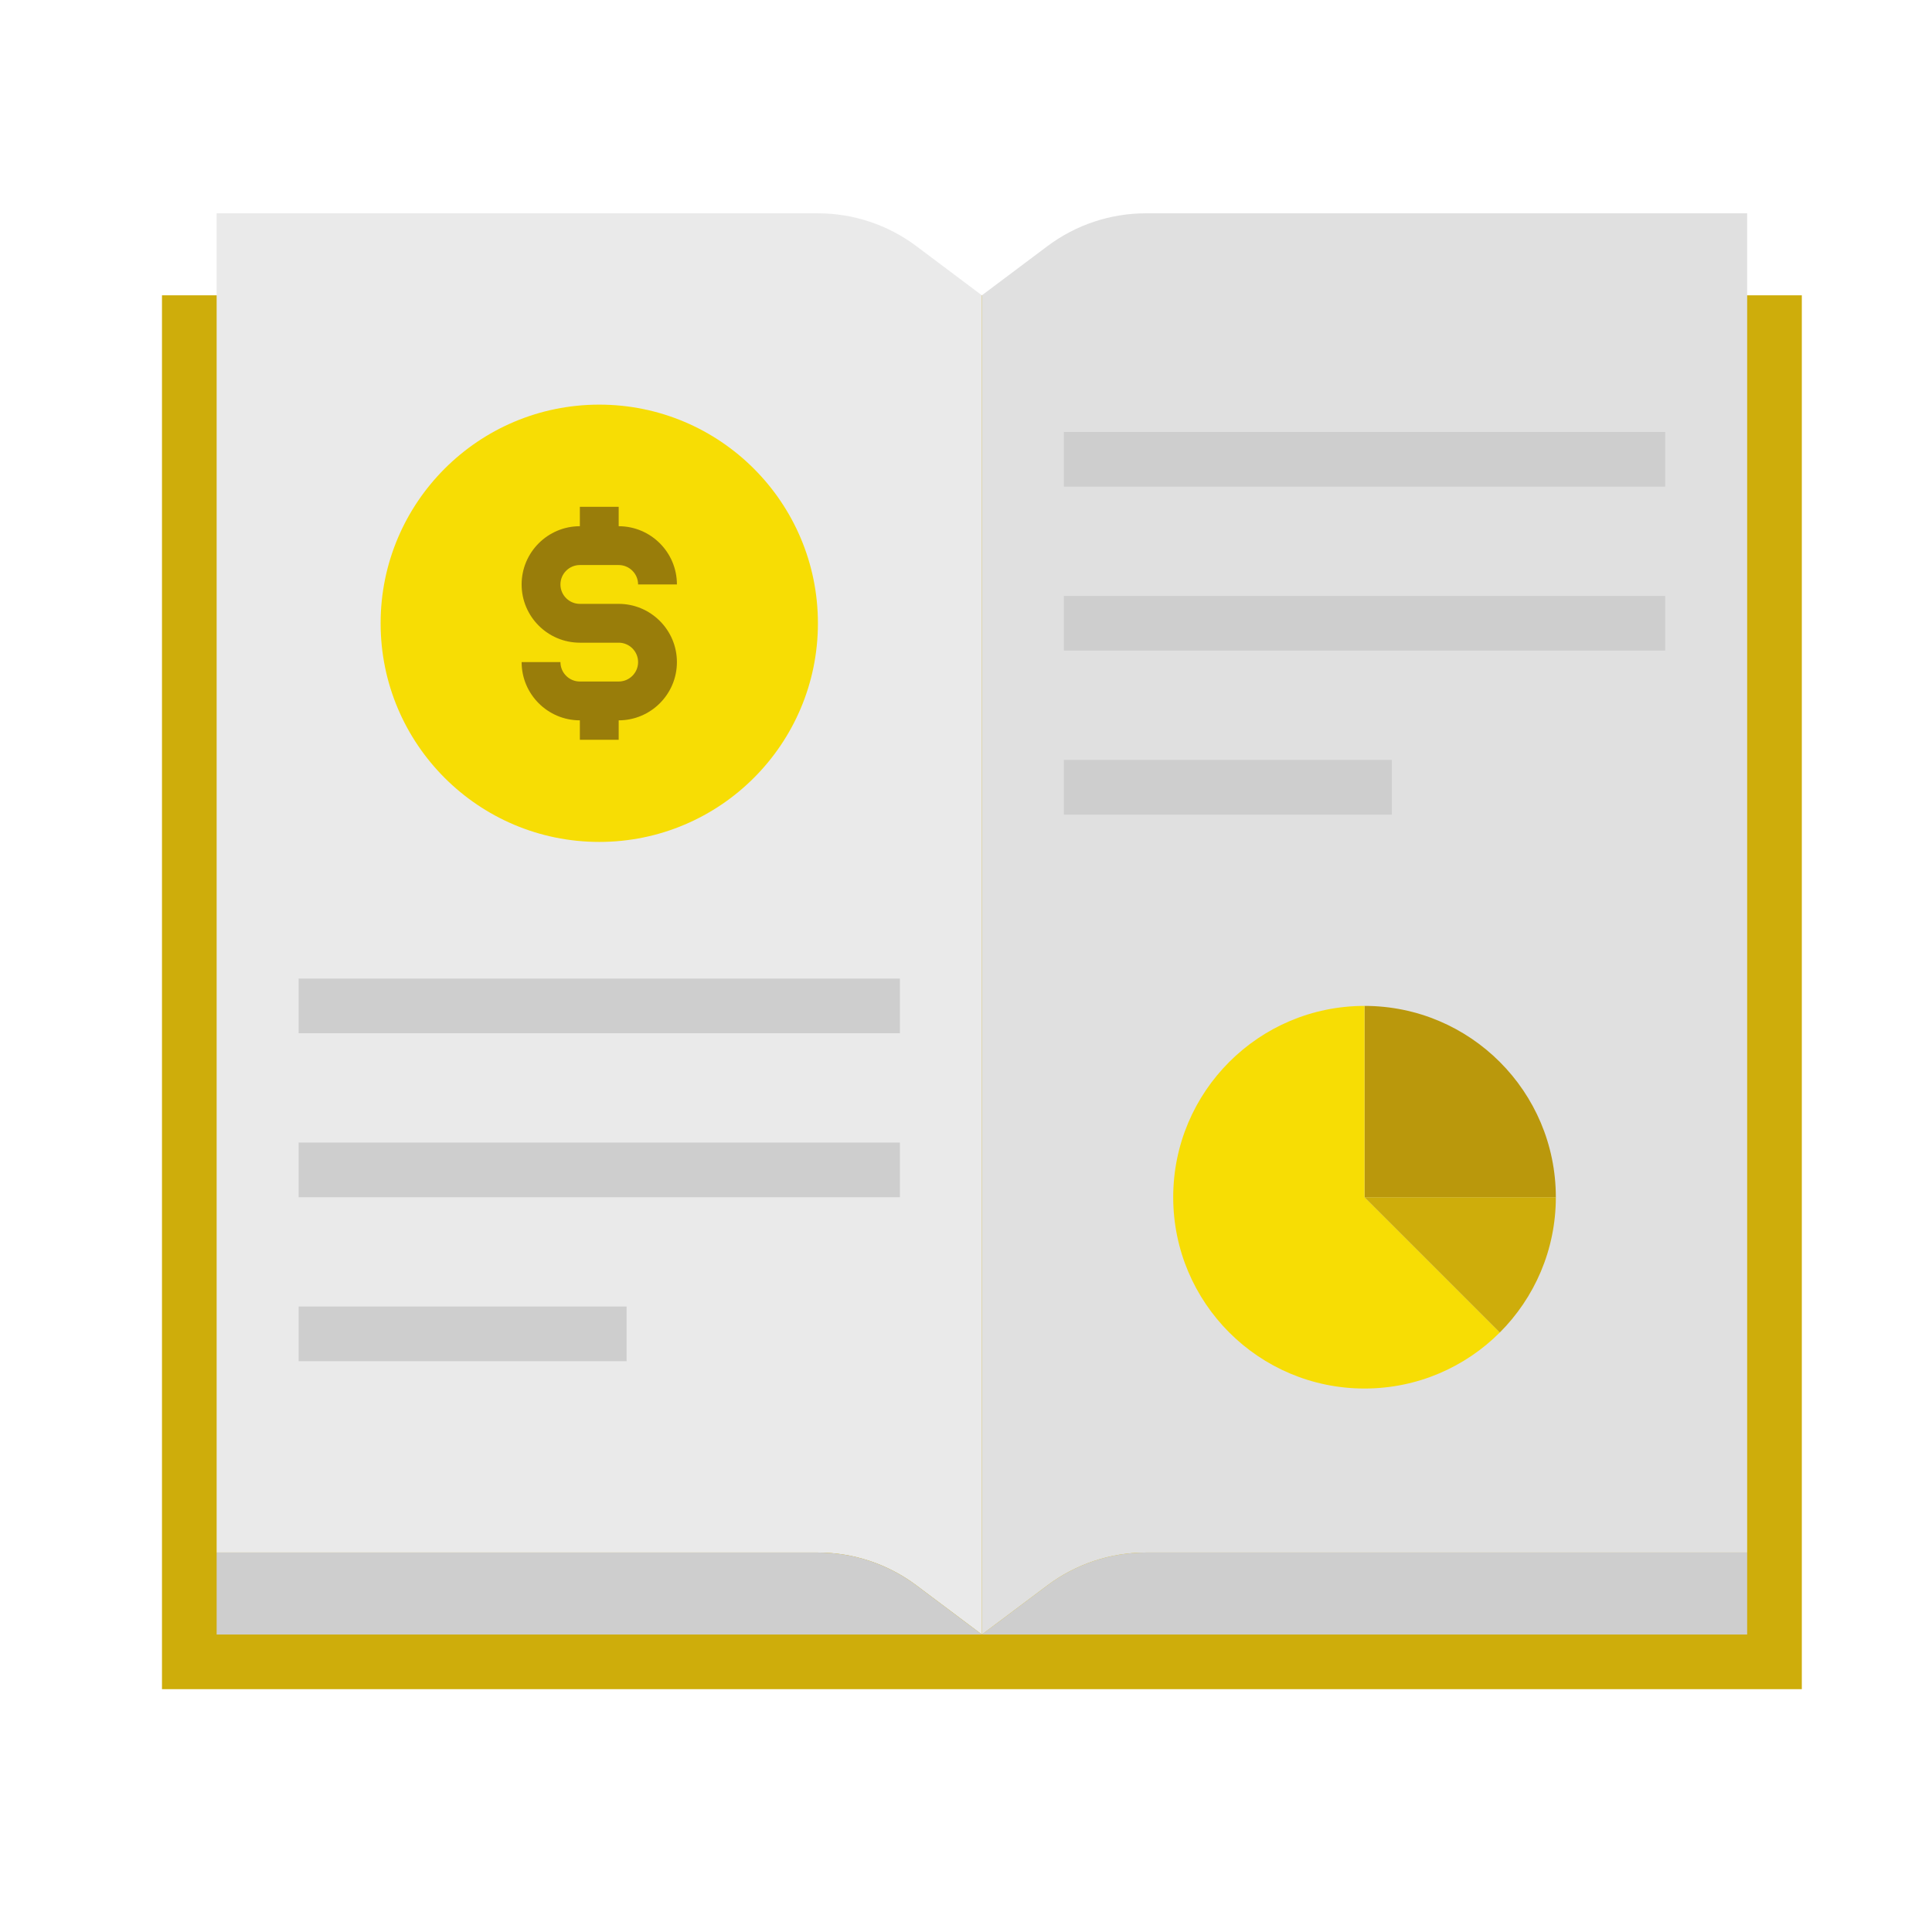 <?xml version="1.0" encoding="utf-8"?>
<!-- Generator: Adobe Illustrator 16.0.0, SVG Export Plug-In . SVG Version: 6.00 Build 0)  -->
<!DOCTYPE svg PUBLIC "-//W3C//DTD SVG 1.1//EN" "http://www.w3.org/Graphics/SVG/1.1/DTD/svg11.dtd">
<svg version="1.1" id="Capa_1" xmlns="http://www.w3.org/2000/svg" xmlns:xlink="http://www.w3.org/1999/xlink" x="0px" y="0px"
	 width="512px" height="512px" viewBox="0 0 512 512" enable-background="new 0 0 512 512" xml:space="preserve">
<g>
	<g>
		<polygon fill="#CEAD0B" points="260.213,78.26 42.926,78.26 42.926,447.648 260.213,447.648 477.5,447.648 477.5,78.26 		"/>
	</g>
	<g>
		<path fill="#EAEAEA" d="M57.412,411.434h159.344c9.401,0,18.549,3.049,26.074,8.691l17.383,13.037V78.26L242.83,65.222
			c-7.525-5.643-16.673-8.691-26.074-8.691H57.412V411.434z"/>
	</g>
	<g>
		<path fill="#CECECE" d="M260.213,433.162l-17.383-13.037c-7.525-5.643-16.673-8.691-26.074-8.691H57.412v21.729H260.213z"/>
	</g>
	<g>
		<path fill="#CECECE" d="M260.213,433.162l17.383-13.037c7.525-5.643,16.674-8.691,26.074-8.691h159.345v21.729H260.213z"/>
	</g>
	<g>
		<path fill="#E0E0E0" d="M463.015,411.434H303.67c-9.4,0-18.549,3.049-26.074,8.691l-17.383,13.037V78.26l17.383-13.038
			c7.525-5.643,16.674-8.691,26.074-8.691h159.345V411.434z"/>
	</g>
	<g>
		<rect x="79.14" y="259.332" fill="#CECECE" width="159.344" height="14.486"/>
	</g>
	<g>
		<rect x="79.14" y="302.79" fill="#CECECE" width="159.344" height="14.485"/>
	</g>
	<g>
		<rect x="79.14" y="346.247" fill="#CECECE" width="86.915" height="14.486"/>
	</g>
	<g>
		<rect x="281.941" y="114.475" fill="#CECECE" width="159.344" height="14.485"/>
	</g>
	<g>
		<rect x="281.941" y="157.932" fill="#CECECE" width="159.344" height="14.486"/>
	</g>
	<g>
		<rect x="281.941" y="201.389" fill="#CECECE" width="86.915" height="14.486"/>
	</g>
	<g>
		<g>
			<circle fill="#F7DD04" cx="158.812" cy="165.175" r="57.943"/>
		</g>
		<path fill="#997D0A" d="M163.957,160.03h-10.289c-2.835,0-5.145-2.31-5.145-5.145c0-2.834,2.31-5.144,5.145-5.144h10.289
			c2.834,0,5.145,2.31,5.145,5.144h10.289c0-8.509-6.924-15.433-15.433-15.433v-5.145h-10.289v5.145
			c-8.509,0-15.433,6.924-15.433,15.433s6.924,15.434,15.433,15.434h10.289c2.834,0,5.145,2.31,5.145,5.145
			c0,2.834-2.31,5.144-5.145,5.144h-10.289c-2.835,0-5.145-2.31-5.145-5.144h-10.289c0,8.508,6.924,15.433,15.433,15.433v5.145
			h10.289v-5.145c8.509,0,15.433-6.925,15.433-15.433C179.39,166.955,172.466,160.03,163.957,160.03z"/>
	</g>
	<g>
		<path fill="#BA980C" d="M361.613,266.575v50.7h50.7C412.313,289.275,389.614,266.575,361.613,266.575z"/>
	</g>
	<g>
		<path fill="#F7DD04" d="M361.613,317.275v-50.7c-28.001,0-50.7,22.7-50.7,50.7c0,28.001,22.699,50.7,50.7,50.7
			c14.001,0,26.676-5.678,35.853-14.848L361.613,317.275z"/>
	</g>
	<g>
		<path fill="#CEAD0B" d="M361.613,317.275l35.853,35.853c9.17-9.178,14.848-21.853,14.848-35.853H361.613z"/>
	</g>
</g>
</svg>
